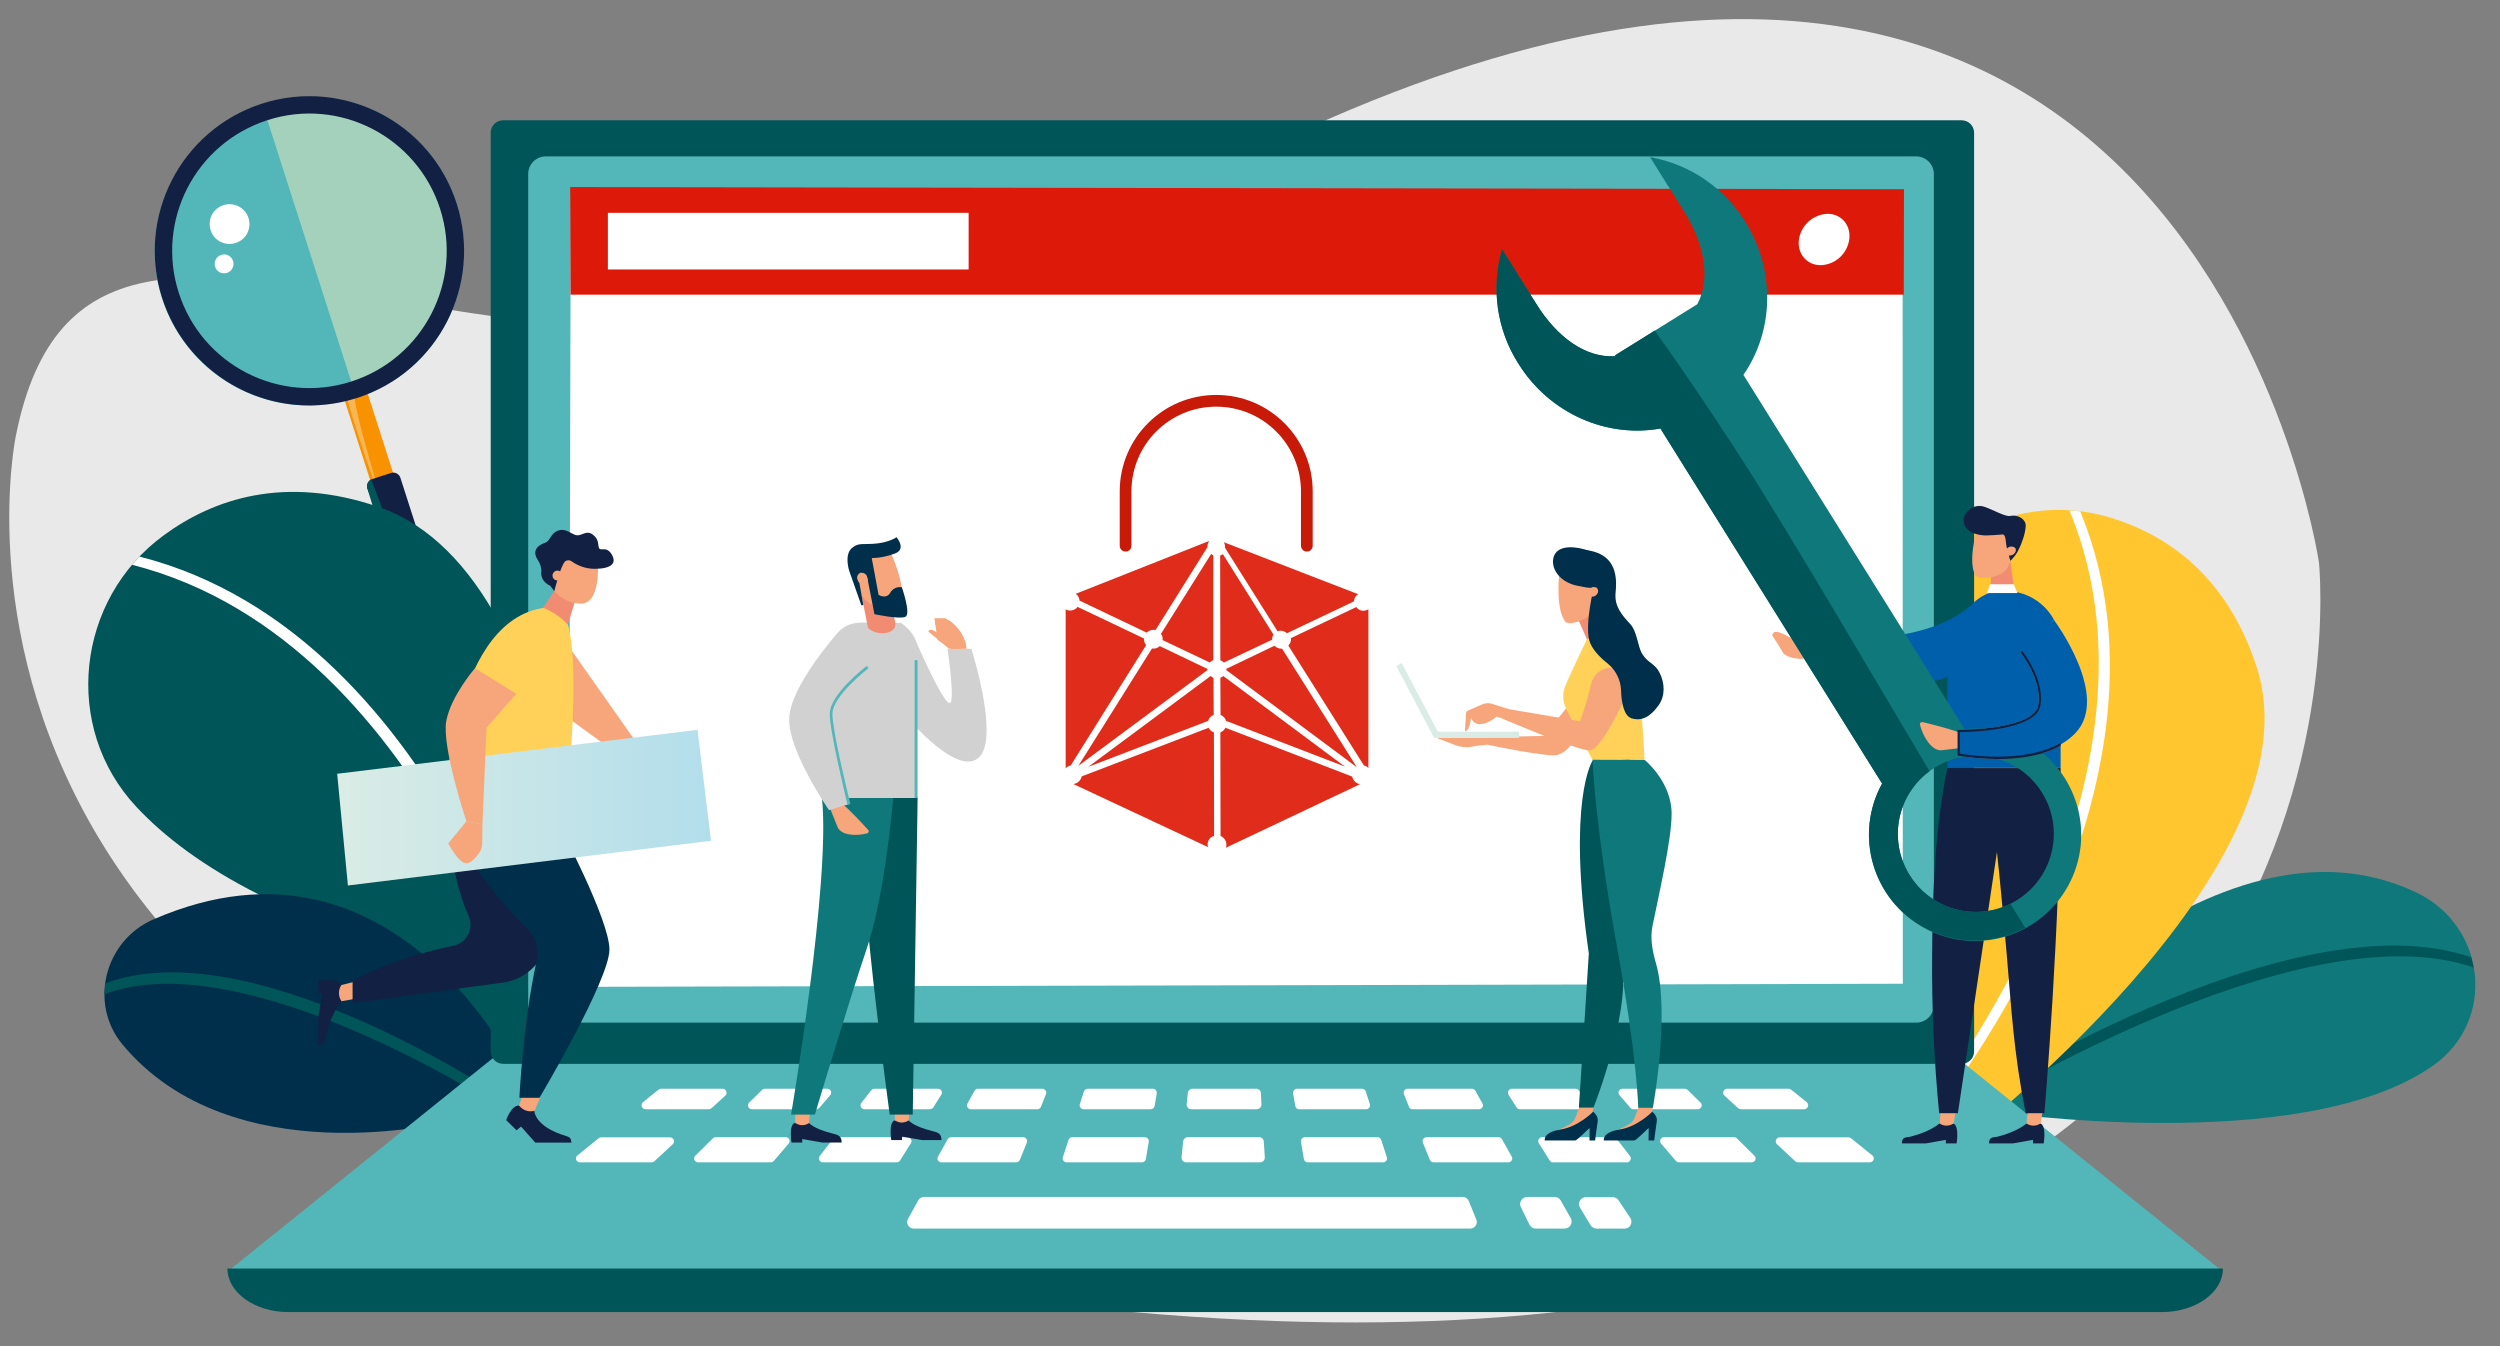 <?xml version="1.0" encoding="utf-8"?>
<!-- Generator: Adobe Illustrator 24.3.0, SVG Export Plug-In . SVG Version: 6.00 Build 0)  -->
<svg version="1.1" xmlns="http://www.w3.org/2000/svg" xmlns:xlink="http://www.w3.org/1999/xlink" x="0px" y="0px"
	 viewBox="0 0 1280 689.4" style="enable-background:new 0 0 1280 689.4;" xml:space="preserve">
<rect x="0" y="0" width="1280" height="689.4" fill="#808080" stroke="none"/>
<style type="text/css">
	.st0{fill:#E9E9E9;}
	.st1{fill:#0F787A;}
	.st2{fill:#005558;}
	.st3{fill:#FFC630;}
	.st4{fill:#002F4C;}
	.st5{fill:#FFFFFF;}
	.st6{fill:#F99200;}
	.st7{opacity:0.33;fill:#FFFFFF;enable-background:new    ;}
	.st8{fill:#53B6B9;}
	.st9{fill:#A4D1BC;}
	.st10{fill:#122043;}
	.st11{fill:#DD190A;}
	.st12{fill:#F7A57A;}
	.st13{fill:#F18C72;}
	.st14{fill:#005FAB;}
	.st15{fill:url(#Path_67251_1_);}
	.st16{fill:#FFD159;}
	.st17{fill:url(#Path_67272_1_);}
	.st18{fill:url(#Path_67285_1_);}
	.st19{fill:#E02C1B;}
	.st20{fill:#D2D1D1;}
	.st21{fill:#DE1D4C;}
	.st22{fill:none;stroke:#C81A09;stroke-width:6;stroke-linecap:round;stroke-linejoin:round;}
</style>
<g id="Bakground">
</g>
<g id="Illustration">
	<g id="Group_22484" transform="translate(-29.6 -54.689)">
		<path id="Path_67186" class="st0" d="M37.8,277.4c0,0-83.6,390.1,571.2,449c654.8,58.8,607.9-383.8,607.9-383.8
			s-70.5-479.1-601.2-179.7C318.8,330.2,77.7,79.1,37.8,277.4z"/>
		<g id="Group_22430" transform="translate(664.013 240.426)">
			<path id="Path_67187" class="st1" d="M383.8,383.1c0,0,160.3,24.1,227.6-23.3c32.4-22.9,27.3-71.3-8.5-88.5
				c-104.6-50.3-225.7,94.9-225.7,94.9L383.8,383.1z"/>
			<g id="Group_22427" transform="translate(101.173 164.707)">
				<path id="Path_67188" class="st2" d="M267.7,222.3l-2.6-4c7-4.5,171.9-110.6,264.6-78.6l1.2,5.2
					C440.4,113.6,269.4,221.2,267.7,222.3z"/>
			</g>
			<path id="Path_67189" class="st3" d="M332.1,223.2c-5.4-30.3-5-54.7-1.6-74.3c9.4-53.1,64.5-85.4,116-69.5
				c28.9,8.9,59.5,29.9,74.6,76.7c33.1,103-153.1,244.7-153.1,244.7l-33-16.7C334.9,384.2,353.4,344.4,332.1,223.2z"/>
			<path id="Path_67190" class="st4" d="M298.2,365.7c0,0-85.6-69.5-65.9-151.9c6.1-25.6,35.8-37.9,58.7-24.8
				c116,66.2,43.9,195.3,43.9,195.3L298.2,365.7z"/>
			<g id="Group_22428" transform="translate(86.365 0.122)">
				<path id="Path_67191" class="st5" d="M263.6,392.3l-3.6-3c1.4-1.7,138.3-170,78.8-313.8l5.5,0.5
					C404.8,222.4,265,390.6,263.6,392.3z"/>
			</g>
			<g id="Group_22429" transform="translate(13.006 83.703)">
				<path id="Path_67192" class="st2" d="M305.6,293.7c-0.1-1.5-10.6-146.6-71.7-185.8l4.4-2.9c63.1,40.5,71.6,182.3,72,188.3
					L305.6,293.7z"/>
			</g>
		</g>
		<g id="Group_22434" transform="translate(84.634 83.91)">
			<g id="Group_22433">
				
					<rect id="Rectangle_2444" x="130.2" y="167.9" transform="matrix(0.952 -0.305 0.305 0.952 -55.143 51.267)" class="st6" width="12.3" height="68.1"/>
				<path id="Path_67193" class="st7" d="M143.1,235.5l-0.3,0.1c0,0-21.3-59.7-20.8-64.9c0.5-5.2,5-11.5,4.1-1.3
					C125.1,179.6,143.1,235.5,143.1,235.5z"/>
				<g id="Group_22432">
					<path id="Path_67194" class="st8" d="M35.9,57.9c11.3-9.2,22.4-18.7,34.7-26.5c2-1.2,9.8-7.2,4.7-3.1l4.9-1.8
						c6.6-0.3,13,0.5,19.6-0.4c5.9-0.8,11.8-2.4,17.3-4.8c43.1,7.6,71.8,48.7,64.2,91.7c-3.9,22-16.9,41.4-35.9,53.3
						c-3.1,0.3-6.2,1-9.2,2.1c-1.1,0.2-2.2,0.5-3.2,0.9c-4.6,0.6-9.2,1.6-13.7,2.8c-4.5,1.4-8.8,3.5-12.7,6.2
						c-43.7,1.9-80.6-32.1-82.4-75.7C23.6,86.8,27.7,71.3,35.9,57.9z"/>
					<path id="Path_67195" class="st9" d="M152.8,158.2c-5.8,0.9-11.3,3.1-16.1,6.5c-3.1,2.4-6.3,4.5-9.6,6.5
						c-0.2,0.1-0.4,0.2-0.6,0.3L79.2,24c42.4-10.5,85.3,15.4,95.9,57.8C181.9,109.4,173.4,138.6,152.8,158.2L152.8,158.2z"/>
					<g id="Group_22431">
						<path id="Path_67196" class="st10" d="M28,123.4c13.4,41.6,57.9,64.5,99.6,51.2s64.5-57.9,51.2-99.6
							c-13.4-41.6-57.9-64.5-99.6-51.2C37.6,37.2,14.6,81.7,28,123.4C28,123.4,28,123.4,28,123.4z M36.5,120.7
							c-11.9-37,8.5-76.5,45.4-88.4s76.5,8.5,88.4,45.4c11.9,37-8.5,76.5-45.4,88.4C87.9,178,48.3,157.6,36.5,120.7
							C36.5,120.7,36.5,120.7,36.5,120.7L36.5,120.7z"/>
					</g>
				</g>
				<path id="Path_67197" class="st10" d="M163,300.9L133.1,221c-0.7-2,0.3-4.2,2.3-4.9c0,0,0,0,0,0l9.9-3.2c2-0.6,4.1,0.6,4.7,2.6
					l18.3,57C162.6,270.7,169.3,297.8,163,300.9z"/>
				<path id="Path_67198" class="st2" d="M160.9,312.8L133.1,221c-0.6-1.8,0.2-3.8,1.9-4.7c0.9,1.5,25.5,68.2,36.6,96.9
					C169.3,313.6,163.3,311.7,160.9,312.8z"/>
			</g>
			<path id="Path_67199" class="st5" d="M72.2,82.4c1.7,5.4-1.2,11.1-6.6,12.8c-5.4,1.7-11.1-1.2-12.8-6.6
				c-1.7-5.4,1.2-11.1,6.6-12.8C64.8,74.1,70.5,77.1,72.2,82.4C72.2,82.4,72.2,82.4,72.2,82.4z"/>
			<path id="Path_67200" class="st5" d="M64.3,104.4c0.8,2.6-0.6,5.3-3.1,6.1c-2.6,0.8-5.3-0.6-6.1-3.1c-0.8-2.6,0.6-5.3,3.1-6.1
				c0,0,0,0,0,0C60.7,100.4,63.4,101.8,64.3,104.4z"/>
		</g>
		<g id="Group_22438" transform="translate(59.485 233.555)">
			<path id="Path_67201" class="st2" d="M267.3,335.2c0,0,119.3-118.1,121.6-203.4c1.1-41.1-42.3-66.8-78.7-47.8
				c-106.5,55.7-61,246.1-61,246.1L267.3,335.2z"/>
			<g id="Group_22435" transform="translate(178.104 6.125)">
				<path id="Path_67202" class="st1" d="M83.3,343.8l-4.9-0.3C79,334.8,93,132.3,177.1,75.1l5,2.2C100,133.2,83.4,341.7,83.3,343.8
					z"/>
			</g>
			<path id="Path_67203" class="st2" d="M102.6,279.1C74.1,264.7,54,249.3,40,234.3C1.8,193.6,9,128,54.1,95.1
				C79.4,76.6,115.8,64.2,164,80.7c106,36.4,108.2,278.7,108.2,278.7L238,376.4C238,376.4,216.4,336.4,102.6,279.1z"/>
			<path id="Path_67204" class="st4" d="M199.8,395.4c0,0-110.7,28-166.9-39.4c-17.5-21-9.3-53.2,15.7-64.1
				C175.5,236.6,238,376.4,238,376.4L199.8,395.4z"/>
			<g id="Group_22436" transform="translate(16.516 24.493)">
				<path id="Path_67205" class="st5" d="M237.6,344.5l-4.8,1.1c-0.5-2.2-55.4-220.1-211.6-259.8l3.8-4.2
					C184.1,122.1,237,342.3,237.6,344.5z"/>
			</g>
			<g id="Group_22437" transform="translate(6.144 181.713)">
				<path id="Path_67206" class="st2" d="M216.1,204c-1.3-0.8-128.3-82-198.6-55.6l0.4-5.5c72.7-27.3,195.7,53.5,200.9,56.9
					L216.1,204z"/>
			</g>
		</g>
		<g id="Group_22444" transform="translate(112.142 93.078)">
			<g id="Group_22443">
				<g id="Group_22441" transform="translate(0 348.994)">
					<g id="Group_22439">
						<path id="Path_67207" class="st8" d="M646.2,146.8l-467.6,0.5L33.9,263.7h612.3V146.8z"/>
					</g>
					<g id="Group_22440" transform="translate(302.367)">
						<path id="Path_67208" class="st8" d="M141,146.8l467.6,0.5l144.7,116.5H141V146.8z"/>
					</g>
					<path id="Path_67209" class="st2" d="M646.2,262.1H33.9c0,12.3,14,22.3,31.3,22.3h959.1c17.3,0,31.3-10,31.3-22.3H646.2z"/>
				</g>
				<path id="Rectangle_2445" class="st2" d="M175.1,23.2h746.7c3.6,0,6.4,2.9,6.4,6.4v470.3c0,3.6-2.9,6.4-6.4,6.4H175.1
					c-3.6,0-6.4-2.9-6.4-6.4V29.7C168.6,26.1,171.5,23.2,175.1,23.2z"/>
				<path id="Rectangle_2446" class="st8" d="M196.9,41.7h701.7c4.9,0,9,4,9,9c0,0,0,0,0,0v425.5c0,4.9-4,9-9,9H196.9
					c-4.9,0-9-4-9-9c0,0,0,0,0,0V50.7C187.9,45.7,191.9,41.7,196.9,41.7C196.9,41.7,196.9,41.7,196.9,41.7z"/>
				<g id="Group_22442" transform="translate(131.733 366.141)">
					<path id="Path_67210" class="st5" d="M586.7,224.5H572c-1.4,0-2.6-0.8-3.2-2l-4.4-9c-0.9-1.8-0.1-3.9,1.6-4.8
						c0.5-0.2,1-0.4,1.6-0.4h14.1c1.3,0,2.5,0.7,3.1,1.8l5.1,9c1,1.7,0.4,3.9-1.3,4.9C588,224.3,587.4,224.5,586.7,224.5z"/>
					<path id="Path_67211" class="st5" d="M617.6,224.5h-14.4c-1.3,0-2.4-0.7-3.1-1.7l-5.4-9c-1-1.7-0.5-3.9,1.2-4.9
						c0.6-0.3,1.2-0.5,1.8-0.5h13.7c1.2,0,2.3,0.6,3,1.6l6,9c1.1,1.6,0.7,3.9-1,5C619,224.2,618.3,224.5,617.6,224.5z"/>
					<path id="Path_67212" class="st5" d="M203.7,163.4h-33c-1.1,0-2-0.9-2-2c0-0.5,0.2-1,0.6-1.4l6.6-6.5c0.4-0.4,0.9-0.6,1.4-0.6
						h32c1.1,0,2,0.9,2,2c0,0.5-0.2,0.9-0.5,1.3l-5.6,6.5C204.8,163.1,204.3,163.4,203.7,163.4z"/>
					<path id="Path_67213" class="st5" d="M538.6,224.5H253.5c-1.8,0-3.3-1.5-3.3-3.3c0-0.6,0.1-1.1,0.4-1.6l5.3-9.6
						c0.6-1.1,1.7-1.7,2.9-1.7h275.9c1.3,0,2.5,0.8,3,2l3.9,9.6c0.7,1.7-0.1,3.6-1.8,4.3C539.4,224.4,539,224.5,538.6,224.5z"/>
					<path id="Path_67214" class="st5" d="M148.6,163.4h-32.4c-1.1,0-2-0.9-2-2c0-0.6,0.3-1.2,0.7-1.6l8.1-6.5
						c0.4-0.3,0.8-0.4,1.3-0.4h31.4c1.1,0,2,0.9,2,2c0,0.6-0.2,1.1-0.6,1.5l-7.1,6.5C149.6,163.2,149.1,163.4,148.6,163.4z"/>
					<path id="Path_67215" class="st5" d="M316.9,163.4h-34.1c-1.1,0-2-0.9-2-2c0-0.3,0.1-0.7,0.3-1l3.6-6.5c0.4-0.6,1-1,1.7-1h33
						c1.1,0,2,0.9,2,2c0,0.3,0,0.5-0.1,0.7l-2.6,6.5C318.4,162.9,317.7,163.4,316.9,163.4z"/>
					<path id="Path_67216" class="st5" d="M261.9,163.4h-33.6c-1.1,0-2-0.9-2-2c0-0.4,0.1-0.9,0.4-1.2l5.1-6.5
						c0.4-0.5,1-0.8,1.6-0.8h32.6c1.1,0,2,0.9,2,2c0,0.4-0.1,0.7-0.3,1l-4.1,6.5C263.2,163,262.5,163.4,261.9,163.4z"/>
					<path id="Path_67217" class="st5" d="M429.2,163.4h-33.5c-1.4,0-2.5-1.1-2.4-2.5c0-0.1,0-0.2,0-0.2l0.6-5.6
						c0.1-1.3,1.2-2.2,2.4-2.2h32.6c1.3,0,2.4,1,2.4,2.3l0.3,5.6c0.1,1.4-1,2.5-2.3,2.6C429.3,163.4,429.3,163.4,429.2,163.4z"/>
					<path id="Path_67218" class="st5" d="M374.9,163.4h-34.4c-1.1,0-2-0.9-2-2c0-0.2,0-0.4,0.1-0.6l2.1-6.5c0.3-0.8,1-1.4,1.9-1.4
						H376c1.1,0,2,0.9,2,2c0,0.1,0,0.2,0,0.3l-1.1,6.5C376.7,162.7,375.8,163.4,374.9,163.4z"/>
					<path id="Path_67219" class="st5" d="M180.4,190.6h-37.3c-1.1,0-2-0.9-2-2c0-0.5,0.2-1,0.6-1.4l9-8.9c0.4-0.4,0.9-0.6,1.4-0.6
						H188c1.1,0,2,0.9,2,2c0,0.5-0.2,0.9-0.5,1.3l-7.6,8.9C181.5,190.3,181,190.6,180.4,190.6z"/>
					<path id="Path_67220" class="st5" d="M119.2,190.6H82.6c-1.1,0-2-0.9-2-2c0-0.6,0.3-1.2,0.7-1.5l11-8.9
						c0.4-0.3,0.8-0.4,1.3-0.4h35.2c1.1,0,2,0.9,2,2c0,0.6-0.2,1.1-0.6,1.5l-9.6,8.9C120.2,190.4,119.7,190.6,119.2,190.6z"/>
					<path id="Path_67221" class="st5" d="M306,190.6h-38.3c-1.1,0-2-0.9-2-2c0-0.3,0.1-0.7,0.3-1l5-8.9c0.4-0.6,1-1,1.7-1h36.9
						c1.1,0,2,0.9,2,2c0,0.3,0,0.5-0.1,0.7l-3.6,8.9C307.6,190.1,306.8,190.6,306,190.6z"/>
					<path id="Path_67222" class="st5" d="M244.9,190.6h-37.9c-1.1,0-2-0.9-2-2c0-0.4,0.1-0.9,0.4-1.2l6.9-8.9
						c0.4-0.5,1-0.8,1.6-0.8h36.5c1.1,0,2,0.9,2,2c0,0.4-0.1,0.7-0.3,1.1l-5.6,8.9C246.3,190.2,245.6,190.6,244.9,190.6z"/>
					<path id="Path_67223" class="st5" d="M430.8,190.6h-37.7c-1.4,0-2.5-1.1-2.4-2.5c0-0.1,0-0.2,0-0.2l0.8-8
						c0.1-1.3,1.2-2.2,2.4-2.2h36.5c1.3,0,2.4,1,2.4,2.3l0.5,8c0.1,1.4-1,2.5-2.3,2.6C430.9,190.6,430.9,190.6,430.8,190.6z"/>
					<path id="Path_67224" class="st5" d="M370.4,190.6h-38.6c-1.1,0-2-0.9-2-2c0-0.2,0-0.4,0.1-0.6l2.9-8.9c0.3-0.8,1-1.4,1.9-1.4
						h37.2c1.1,0,2,0.9,2,2c0,0.1,0,0.2,0,0.3l-1.5,8.9C372.2,189.9,371.4,190.6,370.4,190.6z"/>
					<path id="Path_67225" class="st5" d="M622,163.4h33c1.1,0,2-0.9,2-2c0-0.5-0.2-1-0.6-1.4l-6.6-6.5c-0.4-0.4-0.9-0.6-1.4-0.6
						h-32c-1.1,0-2,0.9-2,2c0,0.5,0.2,0.9,0.5,1.3l5.6,6.5C620.9,163.2,621.4,163.4,622,163.4z"/>
					<path id="Path_67226" class="st5" d="M677.1,163.4h32.4c1.1,0,2-0.9,2-2c0-0.6-0.3-1.2-0.7-1.6l-8.1-6.5
						c-0.4-0.3-0.8-0.4-1.3-0.4h-31.4c-1.1,0-2,0.9-2,2c0,0.6,0.2,1.1,0.6,1.5l7.1,6.5C676.2,163.2,676.6,163.4,677.1,163.4z"/>
					<path id="Path_67227" class="st5" d="M508.9,163.4h34.1c1.1,0,2-0.9,2-2c0-0.3-0.1-0.7-0.3-1l-3.6-6.5c-0.4-0.6-1-1-1.7-1h-33
						c-1.1,0-2,0.9-2,2c0,0.3,0,0.5,0.1,0.7l2.6,6.5C507.3,162.9,508,163.4,508.9,163.4z"/>
					<path id="Path_67228" class="st5" d="M563.9,163.4h33.6c1.1,0,2-0.9,2-2c0-0.4-0.1-0.9-0.4-1.2l-5.1-6.5
						c-0.4-0.5-1-0.8-1.6-0.8h-32.6c-1.1,0-2,0.9-2,2c0,0.4,0.1,0.7,0.3,1.1l4.1,6.5C562.5,163,563.2,163.4,563.9,163.4z"/>
					<path id="Path_67229" class="st5" d="M450.8,163.4h34.4c1.1,0,2-0.9,2-2c0-0.2,0-0.4-0.1-0.6l-2.1-6.5c-0.3-0.8-1-1.4-1.9-1.4
						h-33.3c-1.1,0-2,0.9-2,2c0,0.1,0,0.2,0,0.3l1.1,6.5C449,162.7,449.9,163.4,450.8,163.4z"/>
					<path id="Path_67230" class="st5" d="M645.3,190.6h37.3c1.1,0,2-0.9,2-2c0-0.5-0.2-1-0.6-1.4l-9-8.9c-0.4-0.4-0.9-0.6-1.4-0.6
						h-35.9c-1.1,0-2,0.9-2,2c0,0.5,0.2,0.9,0.5,1.3l7.6,8.9C644.2,190.3,644.8,190.6,645.3,190.6z"/>
					<path id="Path_67231" class="st5" d="M706.5,190.6h36.6c1.1,0,2-0.9,2-2c0-0.6-0.3-1.2-0.7-1.5l-11-8.9
						c-0.4-0.3-0.8-0.4-1.3-0.4h-35.2c-1.1,0-2,0.9-2,2c0,0.6,0.2,1.1,0.6,1.5l9.6,8.9C705.5,190.4,706,190.6,706.5,190.6z"/>
					<path id="Path_67232" class="st5" d="M519.7,190.6H558c1.1,0,2-0.9,2-2c0-0.3-0.1-0.7-0.3-1l-5-8.9c-0.4-0.6-1-1-1.7-1h-36.9
						c-1.1,0-2,0.9-2,2c0,0.3,0,0.5,0.1,0.7l3.6,8.9C518.2,190.1,518.9,190.6,519.7,190.6z"/>
					<path id="Path_67233" class="st5" d="M580.8,190.6h37.9c1.1,0,2-0.9,2-2c0-0.4-0.1-0.9-0.4-1.2l-6.9-8.9
						c-0.4-0.5-1-0.8-1.6-0.8h-36.5c-1.1,0-2,0.9-2,2c0,0.4,0.1,0.7,0.3,1.1l5.6,8.9C579.5,190.2,580.1,190.6,580.8,190.6z"/>
					<path id="Path_67234" class="st5" d="M455.3,190.6h38.6c1.1,0,2-0.9,2-2c0-0.2,0-0.4-0.1-0.6l-2.9-8.9c-0.3-0.8-1-1.4-1.9-1.4
						h-37.2c-1.1,0-2,0.9-2,2c0,0.1,0,0.2,0,0.3l1.5,8.9C453.5,189.9,454.3,190.6,455.3,190.6z"/>
				</g>
			</g>
		</g>
		<g id="Group_22447" transform="translate(241.234 118.26)">
			<g id="Group_22446">
				<g id="Group_22445">
					<path id="Path_67235" class="st5" d="M762.6,440.1l-683,1.6l1-406l681.9-0.8L762.6,440.1z"/>
					<path id="Path_67236" class="st11" d="M763.1,87.3l0.1-54L80.3,32.2l0.2,55.1L763.1,87.3z"/>
				</g>
				<path id="Path_67237" class="st5" d="M709.4,59.2c-0.9,7.3,4.2,13.1,11.3,13c7.4-0.3,13.5-5.9,14.5-13.3
					c0.9-7.3-4.2-13.1-11.3-13C716.5,46.3,710.4,51.9,709.4,59.2z"/>
			</g>
			<rect id="Rectangle_2447" x="99.6" y="45.4" class="st5" width="184.7" height="29"/>
		</g>
		<g id="Group_22456" transform="translate(592.033 106.934)">
			<g id="Group_22454" transform="translate(104.206 131.907)">
				<g id="Group_22448" transform="translate(49.041 228.762)">
					<path id="Path_67238" class="st10" d="M277.3,162.3c0,0-4.4,4.1-14.6,6.7c-2.2,0.6-4.6-0.2-4.6,3.5h12.3l10.2-1.8v1.8h5.5
						c0,0,1.5-9-1.7-10.2L277.3,162.3z"/>
					<path id="Path_67239" class="st12" d="M278,155.8l-0.6,6.5l0,0c2,1.4,4.7,1.5,6.8,0.2l0.4-0.2l1.1-6.5L278,155.8z"/>
				</g>
				<g id="Group_22449" transform="translate(81.942 228.762)">
					<path id="Path_67240" class="st10" d="M289,162.3c0,0-4.4,4.1-14.6,6.7c-2.2,0.6-4.6-0.2-4.6,3.5h12.3l10.2-1.8v1.8h5.5
						c0,0,1.5-9-1.7-10.2L289,162.3z"/>
					<path id="Path_67241" class="st12" d="M289.6,155.8l-0.6,6.5l0,0c2,1.4,4.7,1.5,6.8,0.2l0.4-0.2l1.1-6.5L289.6,155.8z"/>
				</g>
				<g id="Group_22450" transform="translate(0 46.464)">
					<path id="Path_67242" class="st12" d="M260.5,98.1c-0.7,0.2-3.1,0.6-7.7-1c-4.1-1.5-11.7-7.2-12-2.2c2.8,3.9,5.6,8.9,5.6,8.9
						c1.9,2.2,6.7,3,9.8,2.9l9.6-1.5c0,0,2.7-4.2,2.8-4.3l-1.4-1.5C264.9,99.4,262.6,98.9,260.5,98.1z"/>
					<path id="Path_67243" class="st12" d="M258.2,99.4c-0.2,0.1-0.4,0.2-0.7,0.3c0.4,0.5,0.8,0.9,1.2,1.5c2,1,4.1,2.1,6.1,3.1
						c0.5-1.3,1.1-3.2,1.2-3.3l-11.9-9.6c0,0-1.8,1-0.1,3.8C255.1,96.8,256.6,98.2,258.2,99.4z"/>
				</g>
				<g id="Group_22452" transform="translate(72.335)">
					<path id="Path_67244" class="st13" d="M280.7,109.4l-1.3,12.7l13.6,0.5l-2.7-19.7L280.7,109.4z"/>
					<g id="Group_22451" transform="translate(3.299 6.179)">
						<path id="Path_67245" class="st12" d="M273.2,105.5c-1.3,0.1-2.7-0.2-3.8-0.9c-4.6-6.6,0.6-24.5,0.6-24.5l7.3-3.1l9.3,5.8
							l0.5,12c0.1,3.3-1.5,6.4-4.1,8.3l0,0C280,104.8,276.6,105.6,273.2,105.5z"/>
					</g>
					<path id="Path_67246" class="st10" d="M288.4,95.8c-0.5-2-0.2-6.7-2.3-6.3c-1.5,0.2-6.6,0.5-8.3,0.5c-4.1,0-11.4-1.6-11.4-7.9
						c0-3.1,3-5.8,5-6.6c1.9-0.8,4-0.8,5.9-0.1c4.5,1.6,10.5,5.1,12.9,4.6c4-0.8,8,1.6,8,5c-0.1,3.7-2,9.2-3.8,12.6
						c-1,2-2.4,3.8-4.1,5.4l0,0L288.4,95.8z"/>
					<path id="Path_67247" class="st12" d="M292.6,96.2c-1.2-0.8-2.8-0.7-3.8,0.3c-1.2,1-1.4,2.5-0.5,3.3c1.2,0.8,2.8,0.6,3.8-0.3
						C293.3,98.5,293.5,97,292.6,96.2z"/>
				</g>
				<path id="Path_67248" class="st14" d="M340,127.8c-25.7,19.9-75.4,14.7-75.4,14.7l-2.3,13c0,0,63.1,18.7,71,3.7
					S365.7,107.9,340,127.8z"/>
				<path id="Path_67249" class="st14" d="M358.5,118.4c-0.5,0-0.9,0-1.4,0c-15,0.6-26.7,21.3-26.7,36.3v54.3h58v-62.2
					c0.1-13.9-9.9-25.7-23.6-28C362.7,118.6,360.6,118.4,358.5,118.4z"/>
				<path id="Path_67250" class="st12" d="M340.1,198.5l-12.8,1.5c-5.2,0.2-9.4-7.3-10.9-13c-0.2-0.6,0.2-1.3,0.9-1.4
					c0.2,0,0.4,0,0.6,0c4.5,1.1,16.1,4,19.2,5.6L340.1,198.5z"/>
				
					<linearGradient id="Path_67251_1_" gradientUnits="userSpaceOnUse" x1="-617.088" y1="500.928" x2="-615.734" y2="500.928" gradientTransform="matrix(48.541 0 0 -52.109 30290.008 26271.197)">
					<stop  offset="0" style="stop-color:#DAECE5"/>
					<stop  offset="1" style="stop-color:#B2DEEB"/>
				</linearGradient>
				<path id="Path_67251" class="st15" d="M385,133.3c0,0,29.2,39,10.9,58c-18.4,18.9-59.7,10.9-59.7,10.9v-12.1
					c0,0,39,0.1,41.3-13.1s-9.3-27.6-9.3-27.6"/>
				<g id="Group_22453" transform="translate(70.046 54.779)">
					<path id="Path_67252" class="st8" d="M318.3,141.5c-18.5,10.7-47.6,6.1-51.6,5.4v-11c5.1,0,39.1-0.8,41.3-13.6
						c2.3-13.3-8.9-27.4-9.4-28l-0.9,0.7c0.1,0.1,11.4,14.3,9.2,27.1c-2.2,12.6-40,12.7-40.7,12.7h0h-0.6v13.1l0.5,0.1
						c6.6,1.1,13.2,1.7,19.8,1.7c10.3,0,22.7-1.4,32.5-6.8L318.3,141.5z"/>
				</g>
				<path id="Path_67253" class="st10" d="M330.4,209.1c-6.6,32.1-7.6,66.7-7.8,95.8c-0.2,27,1,54,3.6,80.9h9.6l20-133.7
					c0,0,2.2,19.9,5.1,53.6c2.3,26.5,3.4,48.8,9.6,80.1h9.6c0,0,8.3-96.5,8.3-176.7L330.4,209.1z"/>
				<path id="Path_67254" class="st5" d="M352.3,115h12.1l1.9,4.5h-15.6L352.3,115z"/>
			</g>
			<path id="Path_67255" class="st1" d="M443.4,321L330.2,139.7c15.4-22.2,16.7-53.1,1-78.3c-10.8-17.5-28.5-29.6-48.8-33.2l17.5,28
				c10.2,16.4,13.7,34,6.7,47.3l-42.2,26.3l0.2,0.4c-15.4,1-30-10-40.4-26.7l-17.6-28.1c-5.7,19.8-2.7,41.2,8.4,58.6
				c16.1,25.8,45.4,38.1,72.7,33.2l113.5,181.8c-14.5,26.3-4.9,59.3,21.4,73.8s59.3,4.9,73.8-21.4c14.5-26.3,4.9-59.3-21.4-73.8
				C465.4,322.1,454.4,319.9,443.4,321z M470.6,408.4c-18.6,11.8-43.3,6.4-55.1-12.3s-6.4-43.3,12.3-55.1
				c18.6-11.8,43.3-6.4,55.1,12.3C494.7,371.9,489.2,396.6,470.6,408.4L470.6,408.4z"/>
			<path id="Path_67256" class="st2" d="M466.9,410.5c-19.8,9.8-43.7,1.7-53.5-18.1c-8.6-17.3-3.5-38.3,12.1-49.8
				c-15.3-25.7-30.5-51.4-45.8-77.2c-9.6-16.2-19.4-32.4-29.2-48.6c-4.9-8-9.9-16-14.8-24l-0.1-0.2c-0.2-0.3-0.4-0.7-0.7-1.1
				c-2.8-4.3-5.5-8.6-8.3-12.9c-13.5-20.9-27.4-41.4-41.8-61.6l-20.4,12.7l0.2,0.4c-15.4,1-30-10-40.4-26.7l-17.6-28.1
				c-5.7,19.8-2.7,41.2,8.4,58.6c16.1,25.8,45.4,38.1,72.7,33.2l113.5,181.8c-14.4,26.3-4.8,59.3,21.4,73.7
				c16.1,8.9,35.7,8.9,51.9,0.2C471.9,418.7,469.4,414.6,466.9,410.5z"/>
			<path id="Path_67257" class="st12" d="M444.3,330.4l-12.8,1.5c-5.2,0.2-9.4-7.3-10.9-13c-0.2-0.6,0.2-1.3,0.9-1.4
				c0.2,0,0.4,0,0.6,0c4.5,1.1,16.1,4,19.2,5.6L444.3,330.4z"/>
			<path id="Path_67258" class="st14" d="M489.2,265.2c0,0,29.2,39,10.9,58s-59.7,10.9-59.7,10.9V322c0,0,39,0.1,41.3-13.1
				c2.3-13.2-10.3-28.6-10.3-28.6"/>
			<g id="Group_22455" transform="translate(174.252 186.686)">
				<path id="Path_67259" class="st10" d="M318.3,141.5c-18.5,10.7-47.6,6.1-51.6,5.4v-11c5.1,0,39.1-0.8,41.3-13.6
					c2.3-13.3-8.9-27.4-9.4-28l-0.9,0.7c0.1,0.1,11.4,14.3,9.2,27.1c-2.2,12.6-40,12.7-40.7,12.7h0h-0.6v13.1l0.5,0.1
					c6.6,1.1,13.2,1.7,19.8,1.7c10.3,0,22.7-1.4,32.5-6.8L318.3,141.5z"/>
			</g>
		</g>
		<g id="Group_22464" transform="translate(146.427 247.958)">
			<path id="Path_67260" class="st12" d="M176.2,140.3l33.6,47.7l-11.6,3.9l-31.9-23.2l1.4-16.1L176.2,140.3z"/>
			<g id="Group_22463">
				<path id="Path_67261" class="st16" d="M169.1,117.6c15.1,10.9,3.4,104.3,3.4,104.3l-60.6-11.8
					C111.8,210.1,116.6,115.3,169.1,117.6z"/>
				<g id="Group_22459" transform="translate(82.079)">
					<g id="Group_22457" transform="translate(2.905 22.983)">
						<path id="Path_67262" class="st13" d="M76.2,94.9l5.9-8.7l10.5,5.4L89,103.3c-0.1,0.1-0.2,0.1-0.3,0.1
							C85.2,99.6,80.9,96.7,76.2,94.9z"/>
					</g>
					<g id="Group_22458">
						<path id="Path_67263" class="st12" d="M86.2,88.3l-2.9,16.1c1.3,0.4,2.1,1.8,1.7,3.1c-0.1,0.2-0.1,0.3-0.2,0.5
							c0.1,0.4,0.1,0.8,0,1.2c3.3,4,8.2,6.4,13.4,6.6c10.5,0.4,9-20.4,9-20.4L86.2,88.3z"/>
						<path id="Path_67264" class="st10" d="M78.3,99c-0.1-1.8-0.6-3.5-1.5-5c-4.5-6.3,1.4-8.7,3.5-9.4c2.3-0.8,2.8-4.5,5.8-5.9
							c4.7-2.2,7.7,1.9,10.4,2.1s5-2.9,8.3-0.2c3.3,2.6,2.2,5.4,3.1,6.9c0.9,1.5,3.8-1.4,6.5,3.3c4.1,7.1-7.2,7.1-7.2,7.1
							c-4.8,0.4-9.6-1-13.5-3.8c-0.9-0.7-2.2-0.7-3.2,0c-2.4,2.1-5.6,15.3-5.6,15.3l-2.1-2.8C82.8,106.7,77.4,104.5,78.3,99z"/>
						<path id="Path_67265" class="st12" d="M84,101.8c0.2,1.4,1.5,2.3,2.9,2.1c1.4-0.2,2.3-1.5,2.1-2.9c-0.2-1.4-1.5-2.3-2.9-2.1
							c0,0,0,0,0,0C84.8,99.1,83.8,100.4,84,101.8C84,101.8,84,101.8,84,101.8z"/>
					</g>
				</g>
				<g id="Group_22460" transform="translate(0 170.248)">
					<path id="Path_67266" class="st10" d="M58,149.1c0,0-4.8,5.2-7.8,17c-0.7,2.6,0.2,5.4-4.1,5.4v-14.4l2.1-11.9h-2.1v-6.5
						c0,0,10.6-1.8,11.9,2L58,149.1z"/>
					<path id="Path_67267" class="st12" d="M65.6,147.8l-7.6,1.3l0,0c-1.6-2.4-1.7-5.4-0.3-7.9l0.3-0.4l7.6-1.9V147.8z"/>
				</g>
				<g id="Group_22461" transform="translate(71.139 212.34)">
					<path id="Path_67268" class="st10" d="M85.6,163.1c0,0,0,8.1,16.2,12.9c3.3,1,2.2,2,2.9,3.4H86.1l-7.3-8.2l-2.3,1.9l-5.3-5.2
						c0,0,2.5-7.5,6.5-7.5L85.6,163.1z"/>
					<path id="Path_67269" class="st12" d="M88.7,156.1l-3,7l0,0c-2.8,0.8-5.7-0.1-7.6-2.3l-0.3-0.4l2.4-7.2L88.7,156.1z"/>
				</g>
				<path id="Path_67270" class="st10" d="M113.2,231c0,0,0.7,23.9,9.9,44.7c2.5,5.5,0,12-5.5,14.5c-0.7,0.3-1.5,0.6-2.2,0.7
					c-33,6.9-51.7,18-51.7,18v11.4l77-10.5c12.4-1.7,22-11.6,23.3-24l2.5-23.8L113.2,231z"/>
				<path id="Path_67271" class="st4" d="M168.6,227.5c0,0,26.6,49.9,26.6,65.4s-35.8,75.9-35.8,75.9h-10.3c0,0,1.8-38.3,8.8-70
					c1.4-6.2-0.6-12.7-5.2-17.1c-21.8-20.4-41.1-54.2-41.1-54.2L168.6,227.5z"/>
				
					<linearGradient id="Path_67272_1_" gradientUnits="userSpaceOnUse" x1="-71.8" y1="492.094" x2="-70.446" y2="492.094" gradientTransform="matrix(141.374 0 0 -58.867 10206.443 29188.277)">
					<stop  offset="0" style="stop-color:#DAECE5"/>
					<stop  offset="1" style="stop-color:#B2DEEB"/>
				</linearGradient>
				<path id="Path_67272" class="st17" d="M55.8,202.9l5.5,57.2l185.9-22.9l-6.9-56.8L55.8,202.9z"/>
				<g id="Group_22462" transform="translate(48.181 52.252)">
					<path id="Path_67273" class="st12" d="M78.2,96.6l21.1,13.1l-15.2,17.4L82,176.6l-8.2-1.6c0,0-12.8-38.3-10.3-51.5
						C66.1,110.4,78.2,96.6,78.2,96.6z"/>
					<path id="Path_67274" class="st12" d="M82,176.6l-0.1,9.8c0,1.6-0.5,3.1-1.3,4.4c-1.7,2.5-4.6,6.1-7.3,5.6
						c-4.1-0.8-8.8-10.1-8.8-10.1l9.3-11.3L82,176.6z"/>
				</g>
			</g>
		</g>
		<g id="Group_22474" transform="translate(554.074 254.552)">
			<g id="Group_22473" transform="translate(0 1.026)">
				<g id="Group_22467" transform="translate(61.341 5.905)">
					<g id="Group_22466">
						<path id="Path_67275" class="st13" d="M222.6,111.3l5.3,11.9l8.7-7.8l-6.1-17.3L222.6,111.3z"/>
						<g id="Group_22465">
							<path id="Path_67276" class="st12" d="M219.5,112.1c-1.2,0.3-2.5,0.2-3.6-0.3c-5.3-6-3.5-23.5-3.5-23.5l6.2-5.3l9.4,4.4
								l2.5,9.7c0.7,3.2-0.2,8.8-2.4,11.2l0,0C225.7,110.2,222.7,111.6,219.5,112.1z"/>
						</g>
					</g>
				</g>
				<path id="Path_67277" class="st12" d="M279.5,181c-1.6,2.1-3.9,3.7-6.4,4.6c-4.3,1.5-36-5.2-36-5.2l-6.4,0.7
					c-3.3,0.9-6.9,0.7-10.1-0.5l-9.3-3.6l54.7-1.1l21-26L279.5,181z"/>
				<path id="Path_67278" class="st16" d="M297.9,121.3c0,0,12.7,16.2,15.6,26.9s4,40,4,40h-26.6c0,0-7.6-13.9-13.6-26.4
					c-1.8-3.8-1.8-8.1-0.2-11.9c4.3-9.8,10.9-23.4,10.9-23.4L297.9,121.3z"/>
				<g id="Group_22469" transform="translate(56.128 210.218)">
					<g id="Group_22468" transform="translate(4.255)">
						<path id="Path_67279" class="st12" d="M224,155.2l-2.1,5.5c-0.5,1.5-1.5,2.8-2.9,3.7c-2.3,1.4-4.7,2.6-7.3,3.3
							c4.2,3.6,11-0.2,14.8-2.8c1.9-1.3,3.2-3.2,3.8-5.5l0.9-4.2L224,155.2z"/>
					</g>
					<path id="Path_67280" class="st4" d="M235.1,158.1c0,0,2.9,2.2,2.3,5.1c-0.5,2.9-1.3,9.6-1.3,9.6h-2.9l0.1-6.3
						c0-0.4-6.3,6.3-7.4,6.3h-15.6c0,0-1-4.2,8.1-5.6S235.1,158.1,235.1,158.1z"/>
				</g>
				<g id="Group_22471" transform="translate(78.479 210.218)">
					<g id="Group_22470" transform="translate(4.256)">
						<path id="Path_67281" class="st12" d="M232,155.2l-2.1,5.5c-0.5,1.5-1.5,2.8-2.9,3.7c-2.3,1.4-4.7,2.6-7.3,3.3
							c4.2,3.6,11-0.2,14.8-2.8c1.9-1.3,3.2-3.2,3.8-5.5l0.9-4.2L232,155.2z"/>
					</g>
					<path id="Path_67282" class="st4" d="M243,158.1c0,0,2.9,2.2,2.3,5.1c-0.5,2.9-1.3,9.6-1.3,9.6h-2.9l0.1-6.3
						c0-0.4-6.3,6.3-7.4,6.3h-15.6c0,0-1-4.2,8.1-5.6C235.5,165.8,243,158.1,243,158.1z"/>
				</g>
				<path id="Path_67283" class="st2" d="M290.9,188.6c0,0-13.2,19.8-1.9,98.7c-1.8,29.8-5.1,78.9-5.1,78.9h7.5
					c0,0,20.8-52.3,13.8-78.3c-1.7-25.8,4.7-99.8,4.7-99.8L290.9,188.6z"/>
				<path id="Path_67284" class="st1" d="M317.6,188.2c0,0,13.8,11.1,13.8,27.6c0,13-6.2,39.8-9.8,57.4c-1.3,6.4,0,13,1.8,19.2
					c7.3,25.5-1.6,73.9-1.6,73.9h-7.5c0,0-0.4-24.9-10.6-80.8c-11.7-64.1-12.8-97.4-12.8-97.4L317.6,188.2z"/>
				<g id="Group_22472" transform="translate(0 42.722)">
					
						<linearGradient id="Path_67285_1_" gradientUnits="userSpaceOnUse" x1="-475.112" y1="437.358" x2="-473.758" y2="437.358" gradientTransform="matrix(46.413 0 0 -28.285 22298.613 12485.725)">
						<stop  offset="0" style="stop-color:#DAECE5"/>
						<stop  offset="1" style="stop-color:#B2DEEB"/>
					</linearGradient>
					<path id="Path_67285" class="st18" d="M209.8,134.2h43.5V131h-41.6l-18.5-35.1l-2.8,1.5L209.8,134.2z"/>
				</g>
				<path id="Path_67286" class="st12" d="M310,151c0,0-13.9,32.3-20.6,32.3s-43.6-15.8-43.6-15.8l1-5.5l37.7,6.4
					c2.3-6.3,4.2-12.6,5.7-19.1c0.9-4.1,4.1-7.3,8.1-8.1C307.2,139.5,310,151,310,151z"/>
				<path id="Path_67287" class="st4" d="M291.6,99.7c0,0-4.1,2.5-16.7-5.6c-1.9,0.5,1.1-17.7,17.5-12.3
					c11.4,3.7,10.9,14.8,10.3,20.9c-0.6,6.6,2.9,11,7.4,15.8c3.8,4.1,3.8,11.5,6.3,15.5c3.1,4.9,6.4,4.6,8.9,9.7
					c2.6,5.2,2.9,11.6-0.5,16.4c-2,2.7-6.6,9.1-13.9,6.8c-4.1-1.3-5.2-8.4-5.4-14.4c-0.2-5.3-2.7-10.3-6.9-13.7
					c-3.9-3.1-8.2-7.4-9.4-11.9C287,118.1,291.6,99.7,291.6,99.7z"/>
				<path id="Path_67288" class="st12" d="M293,100c-1.2-0.6-2.7-0.2-3.4,0.9c-0.9,0.9-0.9,2.3,0,3.3c0,0,0.1,0.1,0.1,0.1
					c1.2,0.6,2.7,0.2,3.4-0.9c0.9-0.9,0.9-2.3,0-3.3C293.1,100.1,293.1,100.1,293,100z"/>
				<path id="Path_67289" class="st12" d="M226.1,164.8c-0.1-0.8,0.3-1.6,1.1-1.9l7.1-3.1c1.8-0.8,3.7-0.9,5.6-0.2l7,2.3l0.9,0
					l0.8,6.5c-1.4-0.5-2.2-0.8-2.2-0.8l-4.5-1.6c0,0-9.7,8.2-13.2,0.8c-1,7.4-3.1,6.6-3.1,6.6L226.1,164.8z"/>
			</g>
			<path id="Path_67290" class="st4" d="M297.8,94.3c-1.4,5.1-8.6,7.5-16.1,5.4c-7.5-2.1-11.5-7.7-11-12.9c0.7-6.9,8.6-7.5,16.1-5.4
				C294.3,83.5,299.2,89.3,297.8,94.3z"/>
		</g>
		<g id="Group_22475" transform="translate(429.018 252.106)">
			<path id="Caminho_5243" class="st19" d="M227.7,82.9l27,42.9c1.7-0.6,3.5-0.2,4.8,1l34.3-16.3c0.1-1.5,0.8-2.8,2.1-3.7
				l-68.7-26.6c0.4,0.7,0.6,1.5,0.6,2.3C227.8,82.6,227.8,82.7,227.7,82.9z"/>
			<g id="Grupo_5727">
				<path id="Caminho_5244" class="st19" d="M153.3,110.1l34.4,16.4c1.2-1.2,2.9-1.7,4.5-1.3l26.6-42.5c0-0.1,0-0.2,0-0.3
					c0-1.1,0.4-2.1,1-2.9l-68.4,27.1C152.5,107.4,153.2,108.7,153.3,110.1z"/>
				<path id="Caminho_5245" class="st19" d="M295,113.4l-33.5,15.9c0,0.2,0,0.4,0.1,0.5c0,1.2-0.5,2.4-1.4,3.3l38.7,61.4
					c0.9,0.2,1.7,0.7,2.3,1.3v-81.3C299.1,115.9,296.4,115.4,295,113.4L295,113.4z"/>
				<path id="Caminho_5246" class="st19" d="M227.2,141.8l24.7-11.7c0-0.1,0-0.2,0-0.2c0-0.9,0.2-1.7,0.7-2.4l-25.9-41.2
					c-0.4,0.3-0.9,0.6-1.4,0.7l0.1,53.6C226,140.9,226.7,141.3,227.2,141.8z"/>
				<path id="Caminho_5247" class="st19" d="M221.8,86.9c-0.4-0.2-0.8-0.4-1.1-0.7L195,127.1c0.7,0.9,1,2.1,0.8,3.2l24.2,11.5
					c0.5-0.5,1.1-1,1.8-1.2L221.8,86.9z"/>
				<path id="Caminho_5248" class="st19" d="M228.5,145.7l66.5,49.5l0.1-0.1L257,134.7c-0.1,0-0.3,0-0.4,0c-1.3,0-2.5-0.5-3.5-1.5
					L228.5,145v0.1c0,0.3,0,0.5-0.1,0.8L228.5,145.7z"/>
				<path id="Caminho_5249" class="st19" d="M148.8,194.5l38.6-61.6c-0.7-0.9-1.1-1.9-1.1-3.1c0-0.1,0-0.2,0-0.3l-34-16.2
					c-1.4,1.9-4.1,2.4-6.1,1.3V196C146.8,195.2,147.8,194.7,148.8,194.5z"/>
				<path id="Caminho_5250" class="st19" d="M228.4,171.7l60.8,23.4l-62.3-46.4c-0.4,0.4-1,0.7-1.5,0.9l0.1,19
					c1.4,0.6,2.5,1.8,2.9,3.2L228.4,171.7z"/>
				<path id="Caminho_5251" class="st19" d="M220.4,148.7l-62.6,46.5l61.3-23.5c0.4-1.4,1.5-2.6,2.9-3.1l-0.1-18.9
					C221.4,149.4,220.9,149.1,220.4,148.7z"/>
				<path id="Caminho_5252" class="st19" d="M222.2,230.5l-0.1-52.9c-1.2-0.4-2.1-1.3-2.7-2.4l-65,24.9c-0.4,2.1-2.2,3.7-4.3,3.9
					l69,32.3C218.3,233.9,219.7,231.3,222.2,230.5L222.2,230.5z"/>
				<path id="Caminho_5253" class="st19" d="M218.8,145.1L218.8,145.1l-24.4-11.7c-1.1,1-2.6,1.5-4,1.2l-37.7,60.1l66.2-49.1
					C218.8,145.5,218.8,145.3,218.8,145.1z"/>
				<path id="Caminho_5254" class="st19" d="M292.9,200.2l-64.9-25c-0.5,1.1-1.5,1.9-2.6,2.4l0.1,53c1.8,0.7,3,2.5,3,4.5
					c0,0.5-0.1,1-0.2,1.5l68.6-32.5C294.9,203.7,293.3,202.2,292.9,200.2z"/>
			</g>
		</g>
		<g id="Group_22483" transform="translate(324.528 250.748)">
			<g id="Group_22476" transform="translate(38.412 215.669)">
				<path id="Path_67291" class="st10" d="M131.9,161.9c0,0,2.1,3,12.2,5.5c2.2,0.6,4.6,0.9,4.6,4.6h-10l-10.2-1.8v1.8h-5.5
					c0,0-1.5-9,1.7-10.1H131.9z"/>
				<path id="Path_67292" class="st12" d="M132.4,155.4l-0.5,6.5l0,0c-2,1.4-4.6,1.5-6.7,0.2l-0.4-0.2v-6.5L132.4,155.4z"/>
			</g>
			<g id="Group_22477" transform="translate(0.715 216.618)">
				<path id="Path_67293" class="st10" d="M118.5,162.2c0,0,2.1,3,12.2,5.5c2.2,0.6,4.6,0.9,4.6,4.6h-10l-10.2-1.8v1.8h-5.5
					c0,0-1.5-9,1.7-10.1H118.5z"/>
				<path id="Path_67294" class="st12" d="M119.1,155.8l-0.5,6.5l0,0c-2,1.4-4.6,1.5-6.7,0.2l-0.4-0.2v-6.5H119.1z"/>
			</g>
			<path id="Path_67295" class="st2" d="M174.9,212.4l-2.5,162.2h-11.8c0,0-18-130.9-14.1-162.2
				C150.3,181.2,174.9,212.4,174.9,212.4z"/>
			<path id="Path_67296" class="st1" d="M162.4,212.4c0,0-4.1,49.8-13.6,77.4c-9.4,27.6-26.5,84.8-26.5,84.8h-12.2
				c0,0,20.4-119.6,15.8-162.2H162.4z"/>
			<path id="Path_67297" class="st20" d="M173,129.9c0,0,14.6,34,18.3,34c3,0-1.1-27.7-1.1-27.7h12.2c0,0,15.3,47.5,3.1,56.2
				c-12.2,8.7-39-24.6-39-24.6L173,129.9z"/>
			<path id="Path_67298" class="st12" d="M129.6,216.7l4.4,10.9c2.1,4.3,9.9,4.4,15.1,3c0.6-0.2,0.9-0.8,0.7-1.3
				c0-0.2-0.1-0.3-0.2-0.4c-2.8-3.1-10.2-11.1-12.8-12.9L129.6,216.7z"/>
			<path id="Path_67299" class="st20" d="M166.5,122.9c0,0,7.6,5.2,7.6,11.1v78.5h-44.6V139c0,0,0.9-16.3,16.9-16.3
				S166.5,122.9,166.5,122.9z"/>
			<g id="Group_22478" transform="translate(47.462 46.444)">
				<path id="Path_67300" class="st8" d="M125.9,166V95.5l1.5,0V166L125.9,166z"/>
			</g>
			<path id="Path_67301" class="st13" d="M145.9,107.3l3.6,18.2c2.6,2.2,6,3.1,9.3,2.5c5.5-1.1,4.7-5,4.7-5l-2.3-11.6l-8.5-0.5
				L145.9,107.3z"/>
			<path id="Path_67302" class="st12" d="M162.5,114.6c1.4-0.2,2.8-0.8,3.8-1.9c3.3-8.7-6.3-28.4-6.3-28.4l-17,6.6l2.2,14.1
				c0.6,3.8,2.9,7,6.3,8.7l0,0C155.1,115.1,158.9,115.4,162.5,114.6z"/>
			<path id="Path_67303" class="st4" d="M151.4,89.7c4.1-0.1,8.1-0.9,12-2.4c5.9-2.3,0.7-8.3,0.7-8.3s-4.1,3-12.4,3.4
				c-5.6,0.3-7.3-0.5-10.4,2.1c-4.2,3.5-1.4,11.8-1.4,11.8l6.2,17.6l1-0.2c0,0-1.9-10.8-2.6-14.5c0.7-1.9,1.8-2.1,2.7-1.8
				c1,0.3,1.8,1.2,1.9,2.2l3.7,18.8c0,0,13,2.8,15.9,1.3c2.9-1.5-1.9-15.1-1.9-15.1c-2.4-0.4-4.7,0.7-5.9,2.8c-2.1,3.6-6,1.1-6,1.1
				L151.4,89.7z"/>
			<path id="Path_67304" class="st12" d="M200,136.1l-0.4-2.3c-0.9-5.2-5.9-11.6-10.9-13.3h-5.2l1.6,11.1l7.3,4.6L200,136.1z"/>
			<path id="Path_67305" class="st12" d="M145.5,97.2c1.6-0.2,3.1,0.8,3.5,2.3c0.7,1.3,0.1,2.9-1.2,3.6c0,0-0.1,0-0.1,0.1
				c-1.6,0.2-3.1-0.8-3.5-2.3c-0.7-1.3-0.1-2.9,1.2-3.6C145.4,97.3,145.5,97.2,145.5,97.2z"/>
			<path id="Path_67306" class="st12" d="M187.3,130.3l10.1,5.8c0,0-6.3-0.1-6.4,0l-10.7-8.9c0,0,0.8-1.6,3.2-0.2
				C184.9,127.7,186.2,128.9,187.3,130.3z"/>
			<path id="Path_67307" class="st20" d="M134.3,127.6c0,0-25.2,28-25.2,44.8s20.4,46.3,20.4,46.3l10.1-3c0,0-9.1-36.6-9.1-46.3
				c0-9.7,18.7-24,18.7-24"/>
			<g id="Group_22479" transform="translate(15.284 48.592)">
				<path id="Path_67308" class="st8" d="M116,120.9c0,8.4,7.4,39,9.2,46.1c-0.5,0.1-0.7,0.2-1.5,0.4c-2.1-8.8-9.1-38.3-9.1-46.5
					c0-10,18.2-24,19-24.6l0.9,1.2C134.3,97.6,116,111.6,116,120.9z"/>
			</g>
			<g id="Group_22482" transform="translate(58.192 15.604)">
				<g id="Group_22481" transform="translate(0 16.98)">
					<g id="Group_22480">
						<path id="Path_67309" class="st21" d="M129.9,90.9l0.8-0.2l-0.9-0.1L129.9,90.9z"/>
					</g>
				</g>
				<path id="Path_67310" class="st5" d="M147.1,84.6l3.5,2.3v5l-3.6,3.2l-1.2-6.5L147.1,84.6z"/>
			</g>
			<path id="Path_67311" class="st12" d="M194.4,128.1c-1.8,0.8-3.7,1.1-5.6,0.9c-2.9,0-4.3-3.6-4.8-5.6c-0.2-0.7-0.3-1.7,0.5-2.1
				l4.7-0.7L194.4,128.1z"/>
		</g>
		<path id="Path_67312" class="st22" d="M605.9,334.1v-27.8c0-25.7,20.8-46.4,46.4-46.4l0,0l0,0c25.7,0,46.4,20.8,46.4,46.4v27.8"/>
	</g>
</g>
<g id="Lights_and_texts">
</g>
</svg>
